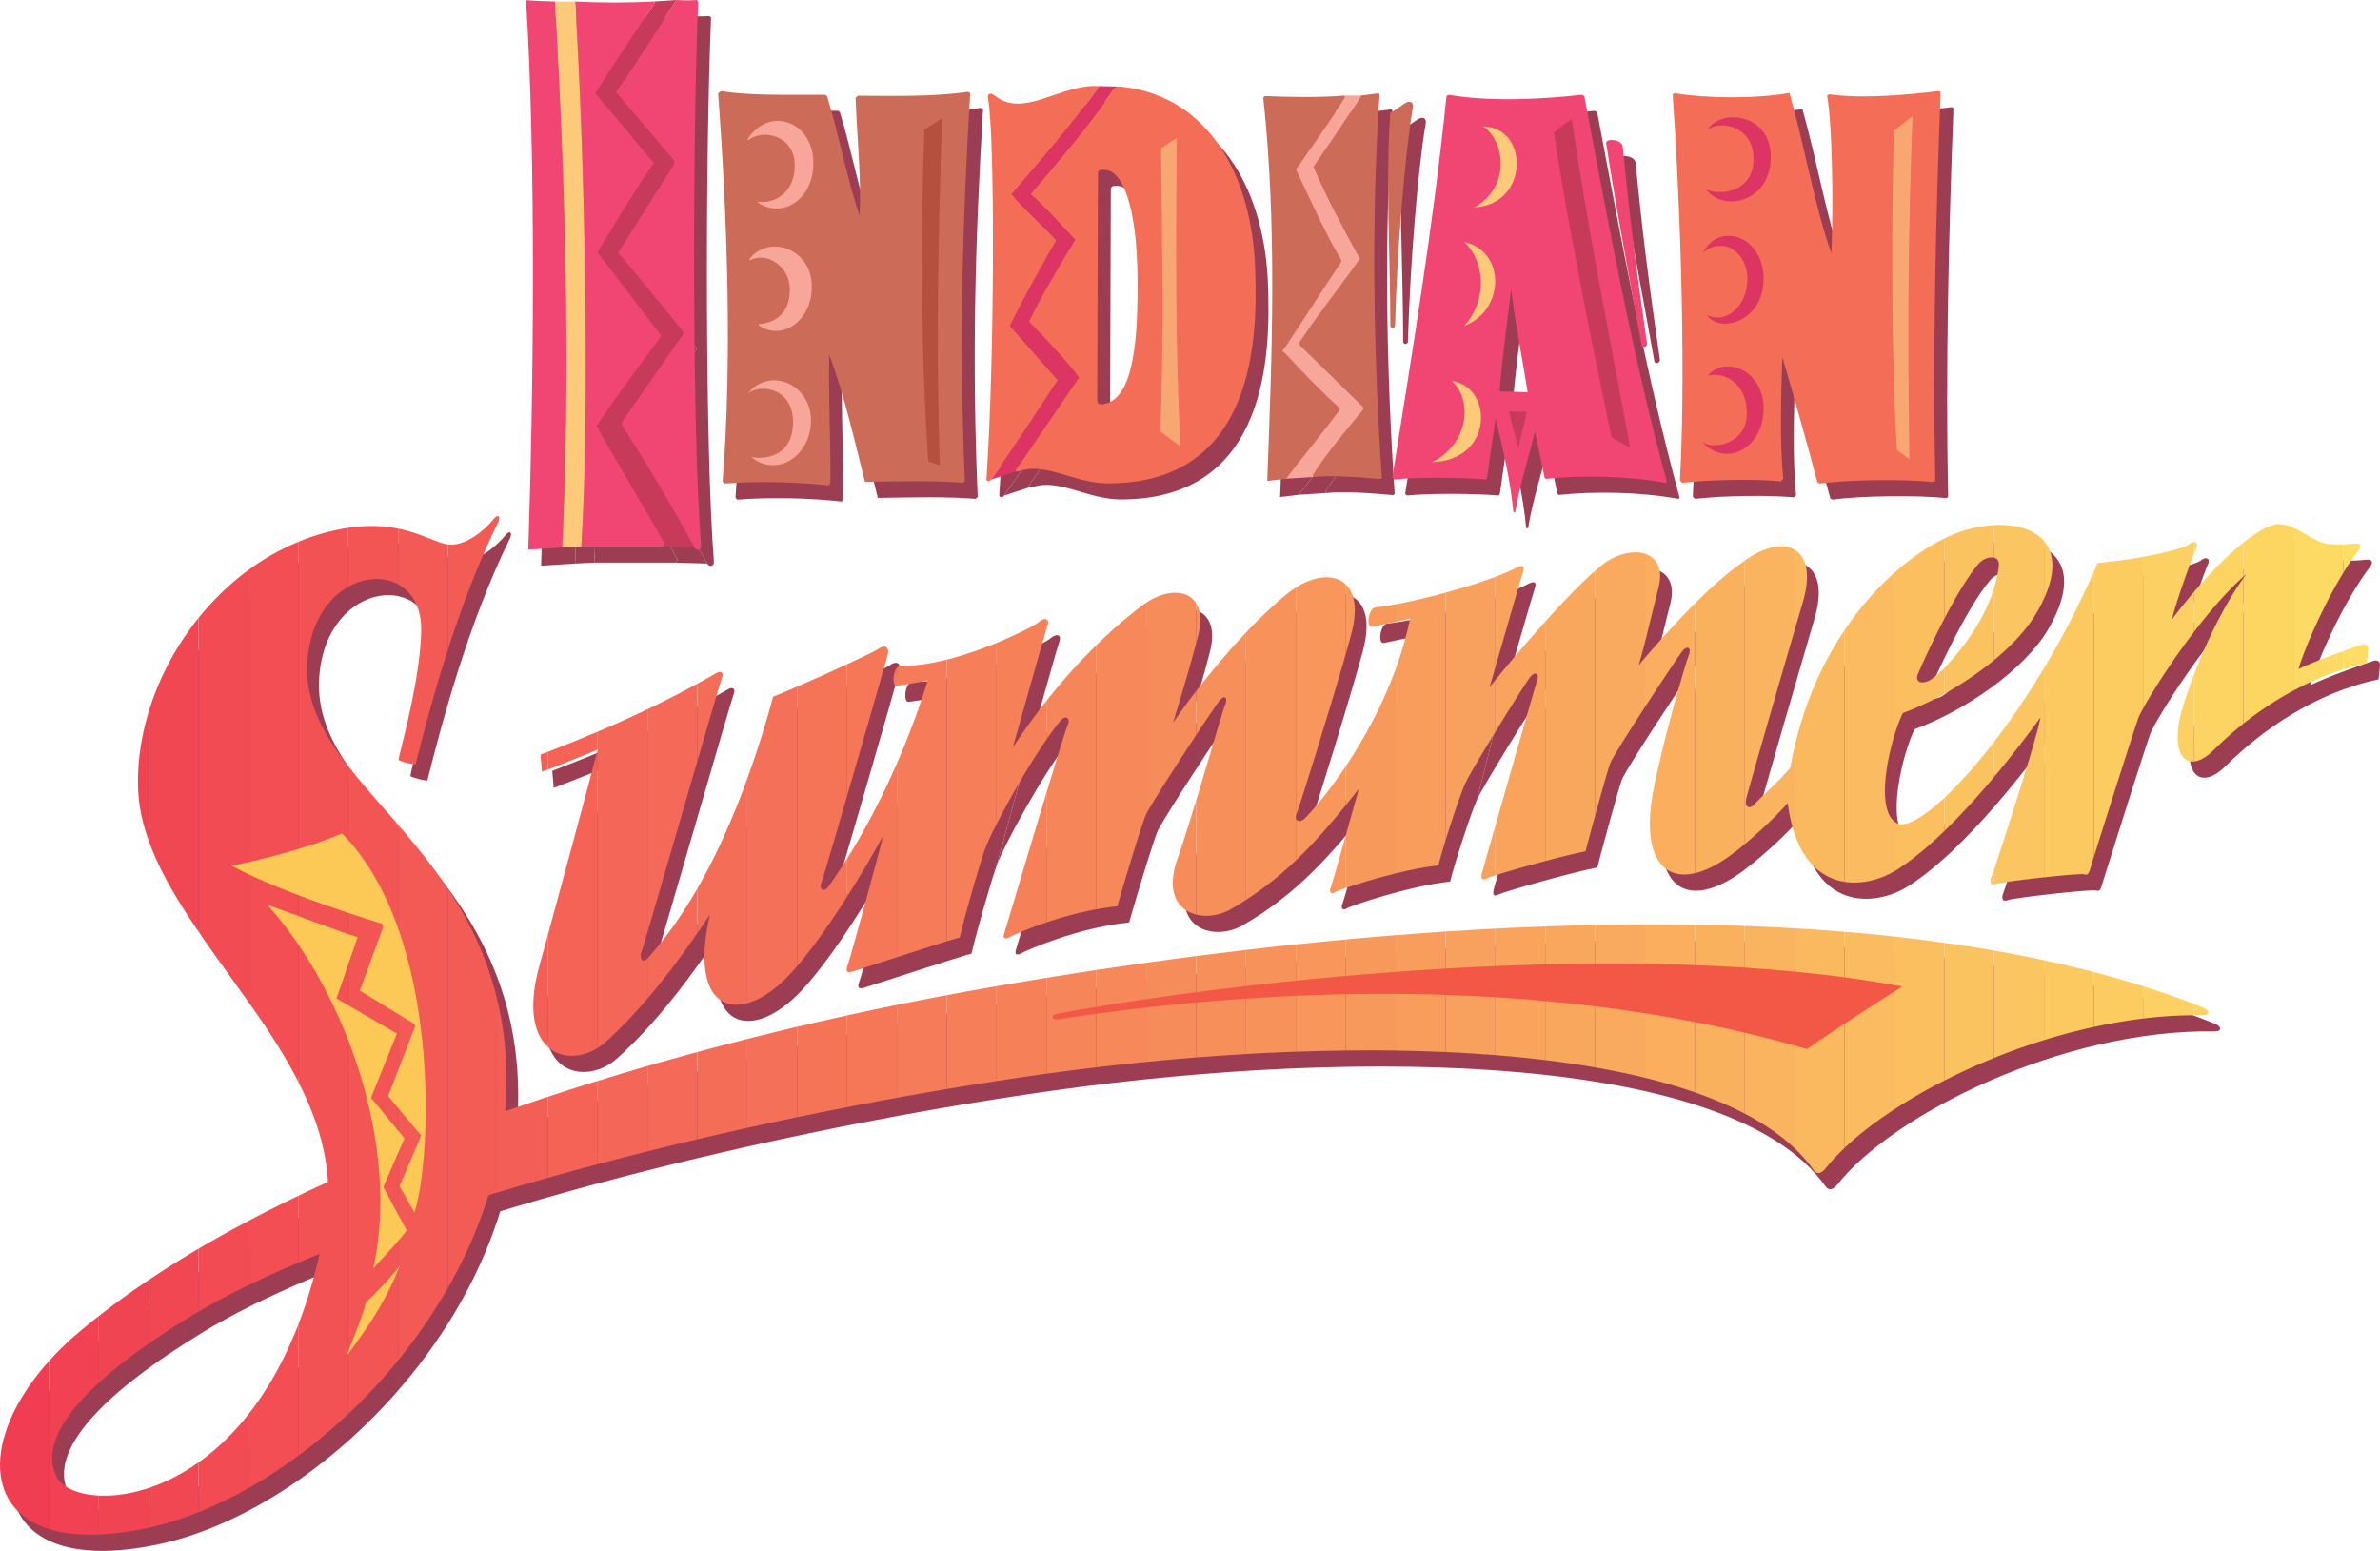 <svg xmlns="http://www.w3.org/2000/svg" width="432.273" height="281.649"><path fill="#9d3d53" d="M322.648 77.305c-.102 7.09-6.887 10.633-11.176 5.824 1.961 1.57 8.137.457 8.137-5.113s-4.047-7.594-7.086-6.887c3.137-3.746 10.226-1.012 10.125 6.176M208.945 53.441c-.102-12.925-2.668-19.675-6.078-19.695-.633 0-1.114-.016-1.114.695 0 1.618-.132 39.832-.132 41.172 0 .88.828.844 1.753.543 5.063-1.656 5.649-12.441 5.57-22.715l21.364-1.722c.402 11.543.508 39.082-26.832 38.98-5.871-.02-11.238-3.844-15.828-2.258-.59.2-1.149.133-.742-.34.406-.472 7.601-11.128 11.406-16.636-2.594-3.324-6.035-7.047-9.113-10.125 2.129-4.457 5.367-9.926 8.406-14.887-2.531-2.633-5.281-5.84-8.117-8.27 4.941-5.831 10.468-12.199 14.898-18.73.39-.57.945-.863 1.485-.808 16.335 1.687 23.859 16.66 24.437 33.074l-21.363 1.722m65.754 20.543 5.101.164c-.972-6.238-2.308-12.707-2.996-18.714-.726 6.238-1.617 12.234-2.105 18.55l-.73 4.942c-.567 3.726-1.544 10.762-1.544 10.762l-.199.304c-4.762-.406-12.86-.406-16.707 0l-.305-.304c3.645-23.004 7.414-45.594 9.848-69.325l.379-.234c7.457 1.305 17.11.812 24.2 0l.448.234c4.453 23.57 8.746 47.059 14.985 70.063l-.246.172c-6.836-1.266-15.364-1.407-21.77-.707l-.203-.305c-.629-3.047-1.719-8.3-1.719-8.3-1.137 4.698-2.734 9.515-3.601 14.648h-.325c-.566-5.91-1.863-11.418-3.242-17.008l.73-4.942"/><path fill="#9d3d53" d="m201.792 18.559.098.152c-4.59 6.504-10.601 13.414-15.805 19.473 2.442 3.007 5.582 5.5 8.11 8.406-2.293 3.914-5.805 10.258-8.434 15.488l8.703 9.89c-3.804 5.833-8.773 13.368-12.082 18.024-.28.395-.918.473-.879-.137 1.489-21.664 1.555-62.57.274-69.117-.184-.922.586-.988 1.215-.472 5.195 4.25 12.082-2.16 18.8-1.707"/><path fill="#9d3d53" d="M186.906 88.523c-.164-.05-.203-.183 0-.421.406-.473 7.601-11.13 11.406-16.637-2.594-3.324-6.035-7.047-9.113-10.125 2.129-4.457 5.367-9.926 8.406-14.887-2.531-2.633-5.281-5.84-8.117-8.27 4.941-5.831 10.468-12.199 14.898-18.73.39-.57.945-.863 1.485-.808l-4.079-.086.098.152c-4.59 6.504-10.601 13.414-15.805 19.473 2.442 3.007 5.582 5.5 8.11 8.406-2.293 3.914-5.805 10.258-8.434 15.488l8.703 9.89c-3.804 5.833-8.773 13.368-12.082 18.024l4.524-1.469m167.59-69.07.312.18c-.89 22.844-1.457 47.71-.973 70.633l-.34.199c-5.058-.543-15.242-.461-20.656.27l-.402-.212c-2.11-7.859-4.117-15-6.387-22.777-.238 7.293-.484 15.473.164 22.113l-.394.47c-4.258-.427-12.746-.34-17.953.269l-.407-.403c1.215-21.87-.199-55.09-1.332-70.156l.387-.18c5.941.946 14.711 1.016 20.836-.062 2.75 9.637 4.371 19.762 7.61 29.16.382-9.043.175-23.426-.77-28.691l.367-.227c6.078.867 14.348.09 19.938-.586m-202.286.676.34.234c2.188 7.207 3.567 14.742 5.914 21.79.325-7.372-.484-14.13-.73-21.5l.418-.348c5.586.023 13.77.23 19.976-.715l.422.207c-1.457 24.137-2.023 46.008-.969 70.469l-.394.332c-4.941-.446-11.883-.27-17.75-.172-1.945-7.696-3.727-15.633-6.48-23.082-.223 6.84.296 16.539.199 23.254l-.27.484c-6.012-.668-13.078-.793-19.035-.348l-.27-.406c1.782-22.515.81-48.195-.812-70.469l.543-.406c5.539.938 13.562.606 18.898.676m100.508-.269.192.18c-1.54 22.273-1.133 47.058.406 69.66l-.262.226c-3.644-.34-8.64-.746-12.215-.39l-.07-.286c2.574-4.125 6.469-8.645 9.145-11.922v-.508l-11.508-11.23-.098-.406c3.645-5.465 7.692-10.528 11.035-15.258-3.156-5.75-5.926-10.95-8.437-16.703 3.035-4.418 6.48-9.38 8.64-12.957l3.172-.407"/><path fill="#9d3d53" d="m246.507 20.266.203.336c-2.671 4.05-6.074 8.945-9.011 13.093 2.511 5.266 5.203 11.383 8.203 16.403v.406c-3.403 5.105-7.246 11.086-10.57 16.11 2.468 2.792 7.464 7.91 10.296 10.417v.34c-2.996 4.047-6.8 8.598-9.718 12.484l-3.41.41c.89-23.488 1.78-46.413-.731-69.66l.324-.242c4.02.172 10.028.305 14.414-.097m12.453 2.089c-1.52 8.81-2.914 27.036-3.238 39.59.035.618-.812.711-.867.133 0-12.637-.89-26.324 0-38.637.629-.343 1.879-1.285 2.687-1.793.813-.507 1.579-.21 1.418.707m90.176 63.942-2.258-1.637c-1.078-16.2-.98-42.183-.578-57.98l3.403-2.672c-.797 20.152-.934 40.133-.567 62.289M173.042 87.43l-2.105-.727c-1.375-19.848-1.375-41.23-.727-60.265l3.239-2.024c-.73 21.95-1.133 41.875-.407 63.016m125.372-3.176-3.375-1.89c-3.375-16.2-7.965-38.473-10.458-55.36.875-.8 2.223-1.879 3.239-2.43 2.918 20.168 6.949 39.754 10.594 59.68m25.55-52.785c0 8.101-8.605 10.125-11.761 5.824 2.14 1.164 8.418.758 8.62-5.215.204-5.973-5.566-7.492-8.3-5.672 2.328-3.746 11.441-3.035 11.441 5.063m-173.914.676c.27 6.886-5.601 10.664-10.125 7.511l.153-.097c3.222.414 6.8-1.946 6.597-6.942-.203-4.996-5.601-6.414-8.46-4.234l-.114-.153c3.715-5.941 11.656-3.578 11.95 3.914m120.015 8.438c6.816-3.71 5.535-12.219 1.637-14.71 8.418.128 8.418 14.237-1.637 14.71m-53.324 43.402c-1.297-.972-2.582-1.879-3.649-2.699.649-16.445.29-35.812.125-51.445l2.848-1.88c-.164 17.497-.297 38.61.676 56.024m80.312-54.468c1.227 12.214 2.203 20.382 4.434 35.87.066.477-.946.895-1.032.094-.085-.8-4.742-25.304-6.398-36.53-.152-1.028 2.867-.716 2.996.566m25.594 24.027c0 7.797-8 10.023-10.285 6.59 3.398 1.71 7.246-1.528 7.347-6.387.102-4.863-4.254-8.101-8.074-4.953 2.91-5.68 11.012-3.047 11.012 4.75M268.3 62.078c4.059-4.418 3.926-11.437.012-15.219 7.559 1.688 7.355 12.489-.012 15.22m-118.52-7.255c.067 6.617-5.671 10.059-9.652 7.156l.067-.203c3.242-.27 5.601-2.16 5.601-6.277s-4.047-6.953-7.257-5.328l-.098-.207c3.578-4.59 11.27-1.89 11.34 4.86"/><path fill="#9d3d53" d="m246.507 20.266.203.336c-2.671 4.05-6.074 8.945-9.011 13.093 2.511 5.266 5.203 11.383 8.203 16.403v.406c-3.403 5.105-7.246 11.086-10.57 16.11 2.468 2.792 7.464 7.91 10.296 10.417v.34c-2.996 4.047-6.8 8.598-9.718 12.484l4.93-.32-.071-.285c2.574-4.125 6.469-8.645 9.145-11.922v-.508l-11.508-11.23-.098-.406c3.645-5.465 7.692-10.528 11.035-15.258-3.156-5.75-5.926-10.95-8.437-16.703 3.035-4.418 6.48-9.38 8.64-12.957h-3.039M103.14 3.191c1.863 33.532 2.852 65.618 1.313 99.153l-6.172.394c.972-28.59 1.414-71-.407-99.789 2.125.172 3.645.172 5.266.242m25.715-.273.289.273c-1.055 25.516-1.098 78.5.52 98.75.074.914-.82 1.118-1.215.403-3.848-6.985-8.54-15.074-13.157-22.121v-.73l11.27-16.165c-4.727-5.937-12-14.535-12-14.535l10.207-16.117v-.567l-10.613-12.476c3.808-5.344 7.57-11.371 11.054-16.715.813.059 2.329.102 3.645 0"/><path fill="#9d3d53" d="m121.066 3.191.238.23c-3.652 5.505-7.433 11.04-10.808 16.438l10.628 12.653c-3.746 5.437-7.12 11.11-10.222 16.238l11.597 15.191s-7.28 9.649-11.734 16.262c2.024 4.05 8.332 14.274 12.3 21.402l-.241.567H107.92c1.63-25.746.547-72.727-1.136-98.98 4.457.242 9.664.242 14.28 0"/><path fill="#9d3d53" d="M106.785 3.191c1.683 26.254 2.765 73.235 1.136 98.98l-3.468.173c1.539-33.535.55-65.621-1.313-99.153h3.645m16.039 98.981.242-.567c-3.969-7.128-10.277-17.351-12.3-21.402 4.452-6.613 11.733-16.262 11.733-16.262L110.902 48.75c3.101-5.129 6.476-10.8 10.222-16.238l-10.628-12.653c3.375-5.398 7.156-10.933 10.808-16.437l-.238-.23 4.144-.274c-3.484 5.344-7.246 11.371-11.054 16.715l10.613 12.476v.567l-10.207 16.117s7.273 8.598 12 14.535l-11.27 16.164v.73c4.618 7.048 9.309 15.137 13.157 22.122l-5.625-.172"/><path fill="#9d3d53" d="M91.804 97.191c-.848 1.059-4.05 4.454-7.492 4.657-3.445.199-8.14-4.723-19.035-3.04-22.278 3.442-38.559 26.114-38.07 46.981.609 25.918 39.566 48.918 34.019 79.785-9.316 51.84-44.953 53.258-48.8 45.563-3.848-7.696 6.323-18.207 24.702-29.364 29.364-17.82 96.66-35.64 154.305-43.738 56.031-7.875 123.121-6.683 140.129 17.414.664.934 1.496.52 2.227-.406 9.925-12.555 40.703-28.145 68.445-27.742 1.418.02 1.262-.914 0-1.418-62.977-25.11-165.442-13.77-227-2.43-58.871 10.844-125.145 32.602-159.164 61.762-20.88 17.898-19.645 42.12 12.758 35.234 30.863-6.558 69.05-45.36 65-87.68-3.559-37.206-37.461-47.789-35.84-69.863 1.312-17.886 20.855-19.441 20.652-5.468-.129 8.91-3.875 21.8-4.117 23.492.676.402 2.43.808 3.105.808 2.371-9.484 7.29-28.347 14.985-43.941.523-1.059 0-1.621-.809-.606"/><path fill="#9d3d53" d="M181.039 157.129c1.078-3.106 8.37-16.742 13.632-23.219 1.04-1.281 2.028-.543 1.352.809-.676 1.351-11.07 36.449-11.477 37.664-.402 1.215.407 1.082 1.082.676.676-.407 9.989-4.59 19.442-5.536 1.754-6.074 4.316-14.445 5.129-16.468.808-2.028 12.285-19.442 13.363-20.793 1.082-1.348 1.621-.54 1.082.676-.54 1.214-5.871 20.117-8.64 27.945-3.512 9.941 4.609 12.062 9.652 9.18 9.922-5.668 16.265-12.958 23.289-21.868-.946 3.239-4.727 17.008-5.133 17.953-.402.946.27 1.215.812.809.54-.402 11.204-4.047 18.762-4.86.945-3.777 3.781-12.417 4.863-14.847l4.454-17.55c1.082-3.782 5.671-19.712 6.074-20.927.406-1.214-.246-1.253-1.348-.675-4.996 2.632-18.969 6.48-25.515 7.156-1.215.125-1.754 3.781-.54 3.512 1.215-.274 5.13-1.082 6.883-1.489-3.644 17.82-15.39 32.536-19.168 36.317-.957.953-2.027.27-1.484-.809.539-1.082 8.976-28.469 10.125-33.347 2.43-10.325-4.996-11.88-11.344-7.02-6.344 4.86-15.254 15.121-21.191 23.762 1.484-4.86 3.523-11.668 4.59-15.93 2.023-8.102-4.59-9.586-10.125-5.402-5.536 4.187-14.582 12.152-23.625 25.922l-4.996 18.359"/><path fill="#9d3d53" d="M186.035 138.77c1.347-4.458 5.804-20.657 6.343-22.141.54-1.484-.539-1.621-1.62-.676-1.079.945-15.321 8.168-24.942 7.863-1.485-.047-1.82 3.746-.809 3.645 1.633-.16 4.422-.707 5.637-.977-.945 3.106-6.617 21.465-18.09 37.528-.676.945-1.758.543-1.215-.809.54-1.348 11.61-39.691 12.016-41.308.402-1.622-.676-1.891-1.758-1.079-1.078.809-15.523 7.29-19.035 8.637-4.79 17.55-12.012 35.504-22.68 47.387-1.226 1.367-1.62-.137-1.215-1.082.407-.946 14.176-48.735 14.582-49.68.403-.945-.16-1.398-.945-.945-11.95 6.887-22.883 11.34-31.996 14.851l.27 3.106s7.425-2.836 10.125-4.05c-.946 3.78-8.778 32.76-10.528 39.015-4.726 16.875 5.953 19.441 11.88 14.175 8.503-7.562 15.796-18.363 19.034-23.222-4.187 18.09 5.535 20.472 14.578 10.8 5.805-6.21 13.23-18.359 16.875-25.109-.945 3.914-6.074 22.68-6.48 23.625-.402.946-.133 1.348.812 1.078.946-.27 18.63-6.074 19.575-6.207 1.078-4.59 3.507-12.96 4.59-16.066l4.996-18.36m141.277 3.579c-1.824 2.226-5.332 5.332-6.414 6.547-1.078 1.214-1.89.539-1.621-.813.27-1.348 8.84-30.867 10.262-35.637 3.039-10.195-3.106-12.554-9.72-8.238-6.616 4.32-13.702 12.086-20.05 19.508 1.082-3.508 2.762-10.899 3.578-13.973 1.89-7.086-5.129-8.234-10.258-4.183-5.133 4.05-14.175 14.445-20.386 22.14l-4.454 17.551c1.079-2.43 10.934-18.363 11.88-19.441.945-1.079 1.62-.407 1.214.675-.406 1.079-9.586 33.344-9.988 34.829-.406 1.484.133 1.484.941 1.082.813-.407 11.883-3.645 17.82-4.86 1.083-4.187 3.782-14.043 4.458-15.93.675-1.89 12.148-19.171 13.093-20.386.946-1.215 1.754-.54 1.215.676-.539 1.214-4.886 16.132-6.508 24.906-2.492 13.488 3.27 18.629 12.989 12.219 3.633-2.399 9.316-7.696 11.476-10.262l.473-6.41"/><path fill="#9d3d53" d="M326.84 148.758c2.16 17.012 13.804 15.847 19.574 12.285 8.64-5.332 18.964-17.684 26.324-27.809-.54 3.645-8.504 28.079-8.91 29.024-.407.945 0 1.62.808 1.215.813-.403 15.258-2.024 16.067-1.754.808.27.945-.54 1.214-1.485.27-.945 7.832-24.84 8.641-27 .809-2.16 10.531-18.226 19.574-26.054-6.683 9.043-11.441 22.82-12.148 26.593-1.418 7.559 2.16 9.45 6.277 5.332 6.278-6.277 16.133-13.296 27.742-15.726 0 0 .27-2.16.27-2.7 0-.542-.473-.878-1.149-.675-.984.297-8.55 2.95-11.523 4.437.813-2.972 5.398-14.28 10.918-21.582.57-.761.305-1.304-.676-1.214-1.133.101-4 .421-6.043-.204-2.039-.625-5.027-3.441-8-3.308-2.969.137-10.527 5.808-19.168 17.281.676-3.105 4.051-12.285 4.457-13.094.403-.812-.406-1.351-1.351-.543-.946.813-8.371 2.703-16.606 3.375-12.285 28.891-31.722 49.547-36.383 47.32-4.656-2.23-1.011-16.199 1.012-20.05 9.317-3.442 20.031-10.856 24.3-18.223l-9.823.524c-3.219 6.148-8.04 10.925-9.614 11.761-1.53.809-2.703.27-2.16-1.082.54-1.347 6.614-14.984 11.07-20.113 1.192-1.371 3.88-1.781 3.645.406-.34 3.13-1.473 6.22-2.941 9.028l9.824-.524c8.102-13.972-2.633-18.023-12.957-14.984-10.328 3.035-27.34 17.414-31.793 43.133l-.473 6.41"/><path fill="#fdd362" d="M400.101 182.95c-.555-.223-1.113-.434-1.672-.65v2.071c.559-.004 1.113-.016 1.672-.008 1.414.023 1.258-.914 0-1.414"/><path fill="#fcd062" d="M389.37 179.14v5.817a81.539 81.539 0 0 1 9.06-.586v-2.07a160.143 160.143 0 0 0-9.06-3.16"/><path fill="#fccc61" d="M380.312 176.531v9.969c3-.656 6.027-1.18 9.059-1.543v-5.816a185.69 185.69 0 0 0-9.059-2.61"/><path fill="#fcc961" d="M371.253 174.383v14.504a108.224 108.224 0 0 1 9.059-2.387v-9.969a208.821 208.821 0 0 0-9.059-2.148"/><path fill="#fbc561" d="M362.195 172.633v19.488a116.363 116.363 0 0 1 9.058-3.234v-14.504a235.293 235.293 0 0 0-9.058-1.75"/><path fill="#fbc260" d="M353.136 171.21v25.032a114.492 114.492 0 0 1 9.059-4.12v-19.49a261.016 261.016 0 0 0-9.059-1.421"/><path fill="#fbbf60" d="M344.078 170.082v31.379c2.757-1.8 5.8-3.555 9.058-5.219v-25.031a313.365 313.365 0 0 0-9.058-1.129"/><path fill="#fbbb60" d="M335.019 169.215v39.258c2.46-2.336 5.527-4.707 9.059-7.012v-31.379a335.653 335.653 0 0 0-9.059-.867"/><path fill="#fab85f" d="M325.96 168.582v39.961c1.313 1.25 2.477 2.57 3.465 3.969.66.937 1.496.523 2.23-.407.938-1.187 2.067-2.406 3.364-3.632v-39.258c-3-.246-6.023-.457-9.059-.633"/><path fill="#fab45f" d="M316.902 168.156v34.09c3.527 1.844 6.574 3.938 9.058 6.297v-39.961a428.957 428.957 0 0 0-9.058-.426"/><path fill="#fab15e" d="M307.843 167.93v30.453c3.285 1.144 6.317 2.43 9.059 3.863v-34.09a434.6 434.6 0 0 0-9.059-.226"/><path fill="#faae5e" d="M298.785 167.871v27.86c3.191.78 6.218 1.667 9.058 2.652V167.93a499.628 499.628 0 0 0-9.058-.059"/><path fill="#f9aa5e" d="M289.726 167.977v25.875c3.14.546 6.168 1.171 9.059 1.878v-27.859c-3.016.012-6.04.043-9.059.106"/><path fill="#f9a75d" d="M280.667 168.238v24.282c3.11.378 6.133.82 9.059 1.332v-25.875c-3.023.062-6.043.152-9.059.261"/><path fill="#f9a35d" d="M271.609 168.637v22.976c3.086.246 6.11.551 9.058.907v-24.282c-3.023.11-6.046.246-9.058.399"/><path fill="#f8a05d" d="M262.546 169.172v21.887c3.075.136 6.098.32 9.063.554v-22.976c-3.031.156-6.05.336-9.063.535"/><path fill="#f89d5c" d="M253.492 169.832v20.957c3.058.047 6.078.137 9.054.27v-21.887c-3.03.2-6.05.422-9.054.66"/><path fill="#f8995c" d="M244.433 170.61v20.171a348.68 348.68 0 0 1 9.059.008v-20.957c-3.04.242-6.059.5-9.059.777"/><path fill="#f8965c" d="M235.37 171.504v19.488c3.04-.105 6.063-.176 9.063-.21v-20.173c-3.047.282-6.066.582-9.062.895"/><path fill="#f7925b" d="M226.312 172.508v18.91a422.48 422.48 0 0 1 9.059-.426v-19.488c-3.047.32-6.067.656-9.06 1.004"/><path fill="#f78f5b" d="M217.253 173.621v18.414c3.02-.238 6.043-.441 9.059-.617v-18.91c-3.05.36-6.07.73-9.059 1.113"/><path fill="#f78c5b" d="M208.195 174.836v18.004c3.011-.3 6.035-.567 9.058-.805v-18.414c-3.058.395-6.082.797-9.058 1.215"/><path fill="#f7885a" d="M199.132 176.156v17.668c3.004-.355 6.028-.687 9.063-.984v-18.004c-3.07.43-6.094.871-9.063 1.32"/><path fill="#f6855a" d="M190.074 177.578v17.414c2.992-.418 6.011-.808 9.058-1.168v-17.668c-3.082.465-6.101.942-9.058 1.422"/><path fill="#f68159" d="M181.011 179.102v17.222c2.781-.43 5.547-.844 8.285-1.226.258-.04.52-.07.778-.106v-17.414a871.13 871.13 0 0 0-9.063 1.524"/><path fill="#f67e59" d="M173.097 180.516c-.379.07-.762.148-1.144.218v17.047c3.039-.511 6.058-.996 9.058-1.457v-17.222a746.83 746.83 0 0 0-7.914 1.414"/><path fill="#f67b59" d="M162.898 182.496v16.867a722.564 722.564 0 0 1 9.055-1.582v-17.047c-3 .559-6.02 1.145-9.055 1.762"/><path fill="#f57758" d="M153.835 184.41v16.66a682.88 682.88 0 0 1 9.063-1.707v-16.867a587.26 587.26 0 0 0-9.063 1.914"/><path fill="#f57458" d="M144.777 186.465v16.426c3.015-.63 6.039-1.23 9.058-1.82v-16.66c-3.011.66-6.03 1.343-9.058 2.054"/><path fill="#f57058" d="M135.718 188.684v16.152a759.85 759.85 0 0 1 9.059-1.945v-16.426c-3.016.715-6.04 1.457-9.059 2.219"/><path fill="#f46d57" d="M126.66 191.055v15.847a787.358 787.358 0 0 1 9.058-2.066v-16.152a617.648 617.648 0 0 0-9.058 2.37"/><path fill="#f46957" d="M117.601 193.586v15.508a715.3 715.3 0 0 1 9.059-2.192v-15.847a606.67 606.67 0 0 0-9.059 2.53"/><path fill="#f46657" d="M108.542 196.3v15.126c2.993-.79 6.008-1.57 9.059-2.332v-15.508c-3.035.879-6.05 1.785-9.059 2.715"/><path fill="#f46356" d="M99.484 199.188v14.714c2.98-.84 6-1.664 9.058-2.476V196.3a490.783 490.783 0 0 0-9.058 2.887"/><path fill="#f35f56" d="M91.738 201.824c.34-3.949.34-7.953-.047-11.992a59.84 59.84 0 0 0-1.266-7.762v34.465a556.79 556.79 0 0 1 9.059-2.633v-14.714a484.928 484.928 0 0 0-7.746 2.636M90.476 94.86c.324-.653.246-1.114-.05-1.137v1.242c.019-.035.034-.07.05-.106"/><path fill="#f35c55" d="M90.425 94.965v-1.242c-.183-.012-.449.144-.758.53-.847 1.06-4.05 4.454-7.492 4.657a4.406 4.406 0 0 1-.808-.043v19.082c2.418-7.496 5.425-15.597 9.058-22.984m0 87.105c-1.847-8.086-5.164-14.793-9.058-20.64v72.441c3.035-5.324 5.543-10.96 7.359-16.816.566-.172 1.129-.348 1.7-.52V182.07"/><path fill="#f35955" d="M76.503 114.504c-.129 8.906-3.875 21.797-4.117 23.488.676.406 2.43.809 3.106.809 1.246-4.973 3.195-12.54 5.875-20.852V98.867c-2.133-.297-4.832-2.02-9.059-2.87v10.116c2.504 1.364 4.258 4.16 4.195 8.39m4.864 46.927c-2.84-4.266-5.98-8.075-9.059-11.645v97.27a96.911 96.911 0 0 0 9.059-13.184V161.43"/><path fill="#f35555" d="M72.308 149.785c-3.227-3.742-6.379-7.215-9.059-10.656v117.66a101.305 101.305 0 0 0 9.059-9.734v-97.27m0-43.672V95.996c-2.445-.492-5.394-.691-9.059-.137v10.711c3.051-1.726 6.461-1.87 9.059-.457"/><path fill="#f25254" d="M63.25 139.129c-4.704-6.047-7.926-12-7.399-19.16.5-6.852 3.68-11.297 7.398-13.399V95.86l-.109.011a39.41 39.41 0 0 0-8.95 2.524v98.085c2.962 5.809 5.024 11.829 5.38 18.168-1.817.825-3.614 1.66-5.38 2.512v12.149a204.59 204.59 0 0 1 3.868-1.594c-1.078 4.722-2.383 8.976-3.867 12.808v23.836a98.31 98.31 0 0 0 9.058-7.57v-117.66"/><path fill="#f24e54" d="M45.132 256.832v13.422a88.602 88.602 0 0 0 9.059-5.895v-23.836c-2.578 6.66-5.692 12.032-9.059 16.309m0-153.32v78.433c3.336 4.735 6.524 9.555 9.059 14.535V98.395a43.03 43.03 0 0 0-9.059 5.117m9.058 125.797V217.16a271.93 271.93 0 0 0-9.058 4.559v11.676a193.11 193.11 0 0 1 9.059-4.086"/><path fill="#f24b54" d="M36.074 112.207v56.992c2.879 4.211 6.027 8.442 9.058 12.746v-78.433c-3.379 2.476-6.422 5.422-9.058 8.695m0 153.359v9.055a74.331 74.331 0 0 0 9.058-4.367v-13.422c-2.89 3.672-5.968 6.543-9.058 8.734m9.058-32.171v-11.676a226.286 226.286 0 0 0-9.058 5.043v11.445c2.73-1.61 5.757-3.215 9.058-4.812"/><path fill="#f14753" d="M27.015 129.219v23.46c1.98 5.544 5.29 11.012 9.059 16.52v-56.992c-4.09 5.07-7.203 10.918-9.059 17.012m0 141.011v7.211c2.969-.652 6.004-1.601 9.059-2.82v-9.055c-3.07 2.18-6.149 3.696-9.059 4.664m7.977-31.394c.347-.211.726-.418 1.082-.629v-11.445a185.73 185.73 0 0 0-9.059 5.687V244c2.445-1.7 5.11-3.426 7.977-5.164"/><path fill="#f14453" d="M25.07 142.852c.078 3.316.785 6.586 1.945 9.828v-23.461c-1.363 4.488-2.05 9.101-1.945 13.633M27.015 244v-11.55a147.722 147.722 0 0 0-9.059 6.546v12.121c2.528-2.308 5.563-4.687 9.06-7.117m-9.06 27.602v7.07c2.614-.11 5.512-.473 8.735-1.156.105-.024.215-.051.324-.075v-7.21c-3.324 1.105-6.43 1.5-9.059 1.37"/><path fill="#f14153" d="M10.289 268.2c-2.391-4.782.632-10.65 7.667-17.083v-12.12a116.125 116.125 0 0 0-4.023 3.284 53.71 53.71 0 0 0-5.035 4.903v30.496c2.48.77 5.484 1.136 9.058.992v-7.07c-3.886-.188-6.73-1.524-7.667-3.403"/><path fill="#f13d52" d="M8.898 277.68v-30.496c-11.399 12.652-12.32 26.656 0 30.496"/><path fill="#fddd63" d="M428.382 99.922c.574-.758.305-1.3-.676-1.215-.464.043-1.226.117-2.101.152v5.176a50.683 50.683 0 0 1 2.777-4.113m.606 17.144c-.375.114-1.711.57-3.383 1.176v3.313a46.374 46.374 0 0 1 4.262-1.114s.27-2.16.27-2.699c0-.539-.473-.879-1.15-.676"/><path fill="#fdda63" d="M417.464 121.504c.672-2.453 3.922-10.594 8.14-17.469V98.86c-1.253.051-2.737.016-3.94-.355-1.375-.418-3.18-1.832-5.118-2.672v29.586c2.828-1.527 5.86-2.86 9.059-3.863v-3.313c-2.711.977-6.305 2.344-8.14 3.262"/><path fill="#fdd662" d="M413.667 95.2c-1.293.058-3.449 1.163-6.18 3.327v6.168c.169-.152.34-.304.509-.453-.172.23-.34.469-.508.707v26.446a61.559 61.559 0 0 1 9.058-5.977V95.832c-.941-.406-1.91-.68-2.879-.633"/><path fill="#fdd362" d="M398.43 122.652v15.63c1.07-.079 2.35-.77 3.694-2.114a63.219 63.219 0 0 1 5.364-4.773v-26.446c-3.828 5.395-6.989 12.258-9.059 17.703m.524-23.269c.273-.551-.016-.965-.524-.926v2.219c.258-.672.445-1.137.524-1.293m-.523 8.18v7.285c2.823-3.711 5.968-7.383 9.058-10.153v-6.168c-2.582 2.051-5.688 5.063-9.059 9.036"/><path fill="#fcd062" d="M394.496 112.477c.546-2.508 2.855-8.98 3.933-11.801v-2.219c-.238.016-.523.125-.828.387-.602.515-3.836 1.469-8.23 2.265v27.325c1.609-2.868 5-8.258 9.058-13.586v-7.285a108.64 108.64 0 0 0-3.933 4.914m1.351 18.359c-.957 5.098.363 7.605 2.582 7.445v-15.629c-1.398 3.676-2.305 6.703-2.582 8.184"/><path fill="#fccc61" d="M380.996 102.219c-.223.527-.457 1.043-.684 1.566v51.805c1.777-5.668 7.414-23.442 8.11-25.293.12-.328.452-.977.949-1.863v-27.325a86.982 86.982 0 0 1-8.375 1.11"/><path fill="#fcc961" d="M371.253 121.324v38.004c3.563-.383 6.934-.672 7.313-.547.808.27.945-.539 1.215-1.484.039-.137.23-.758.53-1.707v-51.805a156.858 156.858 0 0 1-9.058 17.54m0-23.052v10.43c2.192-4.836 1.84-8.258 0-10.43"/><path fill="#fbc561" d="M362.195 134.707v6.387a203.183 203.183 0 0 0 8.406-10.797c-.469 3.176-6.574 22.125-8.406 27.578v2.766c.093-.016.195-.047.304-.102.434-.215 4.715-.777 8.754-1.21v-38.005c-3.004 5.012-6.09 9.516-9.058 13.383m.847-31.949c-.144 1.344-.445 2.683-.847 3.992v13.121c3.27-2.707 6.02-5.66 7.73-8.61a29.15 29.15 0 0 0 1.328-2.558v-10.43c-1.863-2.203-5.246-3.117-9.058-2.914v5.922c.562.145.941.598.847 1.477"/><path fill="#fbc260" d="M359.398 102.352c.71-.82 1.957-1.29 2.797-1.07v-5.923a23.186 23.186 0 0 0-5.23.918c-1.196.352-2.485.864-3.829 1.52v14.59c1.988-3.809 4.285-7.758 6.262-10.035m-6.262 42.554v6.028c3.059-2.954 6.133-6.344 9.059-9.84v-6.387c-3.242 4.215-6.344 7.672-9.059 10.2m9.059-38.157a29.944 29.944 0 0 1-2.094 5.035c-2.09 3.992-4.852 7.399-6.965 9.531v4.692c3.195-1.77 6.309-3.863 9.059-6.137V106.75m-.505 52.574c-.347.813-.093 1.426.505 1.317v-2.766a48.45 48.45 0 0 1-.504 1.45"/><path fill="#fbbf60" d="M344.613 149.535a2.734 2.734 0 0 1-.535-.348v9.036c.066-.04.132-.075.199-.114 2.828-1.746 5.832-4.25 8.86-7.175v-6.028c-3.907 3.633-7.005 5.356-8.524 4.63m1.011-20.048c2.457-.906 5.004-2.097 7.512-3.48v-4.692c-1.14 1.153-2.097 1.938-2.648 2.23-1.532.81-2.703.27-2.16-1.077.3-.754 2.312-5.305 4.808-10.082v-14.59c-2.847 1.387-5.96 3.457-9.058 6.21v29.532c.52-1.71 1.078-3.156 1.546-4.05"/><path fill="#fbbb60" d="M344.078 133.54v-29.532c-3.137 2.781-6.25 6.258-9.059 10.433v45.707c3.273.512 6.64-.488 9.059-1.925v-9.036c-2.887-2.3-1.63-10.296 0-15.648"/><path fill="#fab85f" d="M325.96 135.57v15.899c1.954 5.707 5.446 8.113 9.059 8.68V114.44c-3.855 5.73-7.125 12.774-9.059 21.13m1.442-26.062c1.566-5.258.68-8.414-1.442-9.664v14.574c.66-2.266 1.176-4.02 1.442-4.91"/><path fill="#fab45f" d="M325.175 139.41c-1.824 2.227-5.336 5.332-6.414 6.547-1.078 1.215-1.89.54-1.62-.809.222-1.097 5.929-20.836 8.82-30.73V99.844c-1.997-1.172-5.079-.664-8.278 1.43-.262.167-.523.351-.781.53v51.485c3.05-2.539 6.289-5.672 7.8-7.465.274 2.168.708 4.035 1.258 5.645V135.57a66.687 66.687 0 0 0-.785 3.84"/><path fill="#fab15e" d="M307.843 109.578v49c1.61-.379 3.414-1.195 5.383-2.496 1.09-.719 2.367-1.703 3.676-2.793v-51.484c-2.973 2.05-6.028 4.75-9.059 7.773"/><path fill="#faae5e" d="M301.21 106.809c.934-3.504-.312-5.551-2.425-6.243v16.012c.898-3.523 1.867-7.664 2.425-9.77m-2.425 12.633v8.934c3.101-4.762 6.27-9.477 6.746-10.094.945-1.215 1.754-.539 1.215.676-.54 1.215-4.887 16.133-6.508 24.906-1.985 10.754 1.277 16.196 7.605 14.715v-49c-3.082 3.078-6.14 6.48-9.058 9.863"/><path fill="#f9aa5e" d="M297.632 120.781c.34-1.105.739-2.59 1.153-4.203v-16.012c-2.164-.707-5.239.008-7.832 2.055-.387.305-.801.656-1.227 1.031v44.43c1.102-4.035 2.293-8.246 2.711-9.414.332-.934 3.309-5.633 6.348-10.293v-8.934c-.387.446-.77.895-1.153 1.34"/><path fill="#f9a75d" d="M280.667 112.883v43.488c2.625-.7 5.274-1.355 7.313-1.773a520.993 520.993 0 0 1 1.746-6.516v-44.43c-2.543 2.215-5.762 5.555-9.059 9.23"/><path fill="#f9a35d" d="M271.609 123.48v9.415c2.875-4.7 5.883-9.45 6.383-10.024.945-1.078 1.62-.402 1.214.676-.28.746-4.73 16.312-7.597 26.398v9.016c1.93-.61 5.476-1.64 9.058-2.59v-43.488a299.173 299.173 0 0 0-9.058 10.597m5.031-19.644c.406-1.215-.246-1.254-1.348-.672-.945.496-2.21 1.04-3.683 1.59v16.383c1.742-6.067 4.71-16.332 5.031-17.301"/><path fill="#f8a05d" d="m270.566 124.762 1.043-3.625v-16.383c-2.578.969-5.793 1.98-9.063 2.875v45.008c1.223-3.969 2.817-8.64 3.567-10.325.504-1.14 2.949-5.261 5.496-9.417v-9.415c-.356.434-.703.864-1.043 1.282m-1.348 33.617c-.406 1.484.133 1.484.942 1.078.156-.074.671-.254 1.449-.496v-9.016a1763.67 1763.67 0 0 0-2.39 8.434"/><path fill="#f89d5c" d="M253.492 109.75v3.168c1.007-.215 1.972-.422 2.629-.574-.649 3.172-1.56 6.246-2.63 9.18v37.085c2.614-.64 5.344-1.187 7.758-1.445.293-1.16.758-2.777 1.297-4.527v-45.008c-3.152.863-6.34 1.617-9.054 2.121"/><path fill="#f8995c" d="M245.593 114.504c.98-4.172.352-6.914-1.16-8.375v12.633c.547-1.914.961-3.422 1.16-4.258m4.184-4.188c-1.215.125-1.754 3.782-.54 3.512.759-.168 2.571-.547 4.255-.91v-3.168c-1.383.258-2.653.457-3.715.566m-5.344 28.836v7.082c.785-.972 1.574-1.96 2.375-2.976-.418 1.43-1.39 4.914-2.375 8.441v9.559c2.04-.707 5.438-1.766 9.059-2.649v-37.086c-2.504 6.84-5.903 12.903-9.059 17.63"/><path fill="#f8965c" d="M236.953 148.656c-.68.68-1.403.524-1.582-.008v7.602c3.203-3.047 6.117-6.387 9.062-10.016v-7.082c-3.094 4.625-5.945 7.969-7.48 9.504m4.722 12.554c-.402.946.274 1.216.813.813.129-.097.84-.382 1.945-.765v-9.559c-1.25 4.457-2.531 8.985-2.758 9.512m-6.207-13.363c.446-.895 6.313-19.836 8.965-29.086v-12.633c-2.016-1.95-5.602-1.637-9.062.57v41.426c.027-.09.046-.18.097-.277"/><path fill="#f7925b" d="M235.37 148.125v-41.426c-.374.242-.75.5-1.117.785-2.382 1.82-5.129 4.407-7.941 7.383v48.551c3.371-2.176 6.324-4.563 9.059-7.168v-7.602a.948.948 0 0 1 0-.523"/><path fill="#f78f5b" d="M217.253 125.508v7.976c2.078-3.144 3.79-5.675 4.172-6.156 1.082-1.351 1.621-.539 1.082.676-.36.805-2.824 9.387-5.254 17.363v20.723c1.996.5 4.352.129 6.266-.961a61.647 61.647 0 0 0 2.793-1.711v-48.55c-3.066 3.245-6.207 6.952-9.059 10.64m.395-10.195c.644-2.586.406-4.489-.395-5.758v7.273c.141-.531.274-1.039.395-1.516"/><path fill="#f78c5b" d="M213.867 155.95c-2.18 6.167.12 9.323 3.386 10.14v-20.723c-1.23 4.047-2.453 7.942-3.386 10.582m-.809-24.707c1.316-4.32 3.074-10.172 4.195-14.414v-7.273c-1.601-2.547-5.464-2.493-9.058-.106v38.38c.949-1.884 5.531-9 9.058-14.345v-7.976a131.322 131.322 0 0 0-4.195 5.734"/><path fill="#f7885a" d="M207.523 109.914c-2.281 1.723-5.164 4.102-8.39 7.254v47.965a48.895 48.895 0 0 1 3.8-.547c1.754-6.074 4.32-14.445 5.129-16.469.027-.074.078-.176.133-.289V109.45c-.223.153-.45.297-.672.465"/><path fill="#f6855a" d="M190.242 113.691c.257-.71.14-1.109-.168-1.226v1.75c.07-.235.129-.418.168-.524m-.168 13.579v7.023a55.024 55.024 0 0 1 2.46-3.32c1.044-1.278 2.028-.54 1.352.808-.254.508-1.867 5.75-3.812 12.172v23.555c2.593-.871 5.742-1.766 9.058-2.375v-47.965c-2.812 2.742-5.883 6.078-9.058 10.102"/><path fill="#f68159" d="M183.898 135.832c1.254-4.144 5.195-18.441 6.176-21.617v-1.75c-.336-.13-.891.062-1.453.55-.477.419-3.528 2.063-7.61 3.743v32.887c2.23-4.356 5.778-10.602 9.063-15.352v-7.023a119.338 119.338 0 0 0-6.176 8.562m-1.488 33.618c-.403 1.214.406 1.077 1.082.671.343-.203 2.906-1.379 6.582-2.613v-23.555c-3.25 10.723-7.41 24.735-7.664 25.496"/><path fill="#f67e59" d="M171.953 119.797v51.148c1.285-.398 2.168-.66 2.359-.687 1.082-4.59 3.512-12.961 4.59-16.067.297-.847 1.054-2.484 2.11-4.546v-32.887c-2.712 1.113-5.88 2.242-9.06 3.039"/><path fill="#f67b59" d="M163.683 120.883c-.316-.012-.578.156-.785.418v3.222c1.637-.168 4.398-.707 5.61-.976-.5 1.64-2.317 7.535-5.61 15.101v35.188a987.642 987.642 0 0 1 9.055-2.89v-51.15c-2.86.716-5.727 1.165-8.27 1.087"/><path fill="#f57758" d="M162.87 124.527c.009 0 .016-.004.028-.004v-3.222c-.781.972-.824 3.304-.027 3.226m-9.036 31.433v6.919c2.618-4.11 4.965-8.137 6.57-11.117-.945 3.914-6.074 22.68-6.48 23.625-.035.09-.062.168-.09.246v.758c.141.175.438.207.903.078.418-.121 4.097-1.32 8.16-2.633v-35.188c-2.29 5.254-5.293 11.313-9.063 17.313m7.383-37.004c.403-1.621-.676-1.89-1.758-1.078-.406.305-2.714 1.418-5.625 2.758v23.976c3.29-11.297 7.145-24.71 7.383-25.656"/><path fill="#f57458" d="M150.417 161.078c-.675.945-1.753.54-1.214-.812.222-.563 2.285-7.567 4.632-15.653v-23.976a495.122 495.122 0 0 1-9.058 4.054v50.782c2.933-3.414 6.164-8.047 9.058-12.594v-6.918a105.968 105.968 0 0 1-3.418 5.117m3.418 15.312v-.757c-.117.351-.117.61 0 .758"/><path fill="#f57058" d="M140.425 126.516a190.485 190.485 0 0 1-4.707 14.914v40.754c2.414-.657 5.145-2.454 7.813-5.313.41-.437.824-.906 1.246-1.398V124.69c-1.883.82-3.465 1.485-4.352 1.825"/><path fill="#f46d57" d="M131.113 123.14c.406-.94-.16-1.394-.946-.94a171.54 171.54 0 0 1-3.507 1.96v14.067c2.394-8.215 4.304-14.743 4.453-15.086m-4.453 38.222v8.094a264.85 264.85 0 0 0 2.293-3.383c-2.95 12.746 1.007 17.684 6.765 16.11V141.43c-2.547 7.027-5.539 13.82-9.058 19.933"/><path fill="#f46957" d="M126.66 138.227V124.16a189.2 189.2 0 0 1-9.059 4.64v40.493c1.89-6.395 5.898-20.207 9.059-31.066m-8.914 35.675a1.26 1.26 0 0 1-.145.145v7.305c3.637-4.25 6.77-8.57 9.059-11.895v-8.094c-2.664 4.63-5.625 8.875-8.914 12.54"/><path fill="#f46657" d="M116.53 172.824c.063-.148.458-1.445 1.071-3.531v-40.492a218.036 218.036 0 0 1-9.059 4.078v3.234c.008-.004.02-.008.024-.011-.004.027-.016.066-.024.093v54.121c.48-.3.942-.636 1.375-1.023 2.72-2.418 5.309-5.164 7.684-7.941v-7.305c-1.11 1.094-1.457-.317-1.07-1.223"/><path fill="#f46356" d="M99.484 136.54v3.21c2.129-.82 6.969-2.7 9.058-3.637v-3.234a317.17 317.17 0 0 1-9.058 3.66m0 33.321v20.234c2.422 2.226 6.082 2.09 9.058.222v-54.12c-.843 3.35-6.199 23.202-9.058 33.663"/><path fill="#f35f56" d="M98.039 175.117c-2.22 7.926-1.043 12.692 1.445 14.977v-20.235a933.095 933.095 0 0 1-1.445 5.258m.132-38.07.27 3.105 1.043-.402v-3.21l-1.313.507"/><path fill="#f35746" d="M191.93 184.113c33.75-6.21 104.96-14.125 153.562-4.945-5.13 3.238-14.309 9.18-17.282 11.34-42.66-12.422-91.8-12.149-136.078-5.399-1.101.164-1.297-.796-.203-.996"/><path fill="#fcc956" d="M42.078 157.23c6.683-1.417 13.773-3.242 20.05-5.87 18.02 18.222 16.403 58.722 13.16 68.847l-2.718-4.8 3.933-9.173-6.015-7.187 4.918-12.656-.102-.407-9.937-6.074 4.254-11.644-.204-.508s-17.617-5.262-27.34-10.528"/><path fill="#fcc956" d="M48.562 164.316c4.656 1.621 13.566 5.063 16.398 5.875l-3.843 11.137 10.976 6.379-4.699 11.64 6.074 7.395-3.847 8.809s3.238 6.074 4.25 7.894c-1.012 1.418-3.442 4.051-6.075 6.887 4.86-21.668-4.656-49.816-19.234-66.016m17.887 72.227c1.215-1.082 4.992-4.996 6.207-6.75-2.16 5.398-4.723 9.855-9.72 16.469.677-1.89 2.837-6.887 3.513-9.719"/><path fill="#f46d57" d="M206.609 50.523c-.102-12.925-2.664-19.675-6.074-19.691-.637-.004-1.114-.016-1.114.691 0 1.618-.136 39.836-.136 41.176 0 .875.832.84 1.757.54 5.063-1.657 5.649-12.442 5.567-22.716l21.367-1.722c.402 11.543.504 39.086-26.832 38.984-5.875-.023-11.238-3.847-15.828-2.262-.59.204-1.149.133-.742-.34.402-.472 7.597-11.128 11.406-16.636-2.594-3.32-6.035-7.047-9.113-10.125 2.125-4.457 5.367-9.922 8.402-14.883-2.531-2.633-5.281-5.844-8.113-8.273 4.937-5.832 10.468-12.196 14.898-18.727.387-.574.945-.867 1.485-.812 16.335 1.687 23.859 16.664 24.437 33.074l-21.367 1.722"/><path fill="#f14674" d="m272.367 71.066 5.101.164c-.972-6.238-2.312-12.707-2.996-18.71-.73 6.234-1.621 12.23-2.105 18.546l-.73 4.942c-.567 3.726-1.544 10.765-1.544 10.765l-.199.301c-4.762-.402-12.86-.402-16.707 0l-.305-.3c3.645-23.008 7.414-45.594 9.844-69.329l.383-.234c7.457 1.305 17.11.812 24.199 0l.445.234c4.457 23.57 8.75 47.059 14.989 70.063l-.246.176c-6.84-1.27-15.368-1.407-21.77-.711l-.203-.301c-.629-3.05-1.723-8.305-1.723-8.305-1.133 4.7-2.73 9.52-3.601 14.653h-.325c-.566-5.915-1.863-11.422-3.238-17.012l.73-4.942"/><path fill="#f46d57" d="m199.46 15.64.098.157c-4.594 6.5-10.605 13.414-15.805 19.469 2.438 3.007 5.582 5.5 8.11 8.406-2.297 3.914-5.805 10.262-8.438 15.488l8.707 9.89c-3.808 5.833-8.773 13.368-12.082 18.024-.281.399-.922.477-.879-.133 1.485-21.668 1.555-62.574.27-69.12-.18-.923.586-.989 1.215-.473 5.199 4.254 12.082-2.16 18.804-1.707"/><path fill="#dc3563" d="M184.57 85.61c-.16-.055-.2-.188.004-.426.402-.473 7.597-11.13 11.406-16.637-2.594-3.32-6.035-7.047-9.113-10.125 2.125-4.457 5.367-9.922 8.402-14.883-2.531-2.633-5.281-5.844-8.113-8.273 4.937-5.832 10.469-12.196 14.898-18.727.387-.574.946-.867 1.485-.812l-4.079-.086.098.156c-4.594 6.5-10.605 13.414-15.804 19.469 2.437 3.007 5.582 5.5 8.109 8.406-2.297 3.914-5.805 10.262-8.438 15.488l8.707 9.89c-3.808 5.833-8.773 13.368-12.082 18.024l4.52-1.465"/><path fill="#f46d57" d="m352.164 16.54.312.175c-.895 22.844-1.46 47.71-.973 70.633l-.343.199c-5.055-.543-15.239-.461-20.653.27l-.406-.212c-2.105-7.855-4.113-15-6.383-22.773-.242 7.29-.484 15.469.164 22.113l-.394.47c-4.262-.427-12.746-.345-17.957.269l-.407-.407c1.215-21.87-.199-55.09-1.332-70.156l.391-.18c5.938.946 14.707 1.02 20.832-.062 2.754 9.637 4.375 19.762 7.613 29.16.38-9.039.172-23.426-.773-28.691l.371-.227c6.074.871 14.344.09 19.938-.582"/><path fill="#cc6c58" d="m149.878 17.21.34.235c2.188 7.211 3.563 14.743 5.914 21.79.324-7.372-.488-14.13-.73-21.5l.414-.348c5.59.023 13.77.23 19.98-.715l.422.207c-1.457 24.137-2.023 46.008-.972 70.469l-.395.336c-4.937-.446-11.879-.27-17.75-.172-1.941-7.696-3.723-15.633-6.477-23.086-.226 6.844.297 16.539.2 23.258l-.274.48c-6.008-.668-13.074-.793-19.031-.348l-.273-.402c1.785-22.52.812-48.195-.809-70.473l.539-.402c5.543.934 13.566.602 18.902.672m100.504-.27.196.18c-1.54 22.277-1.137 47.063.402 69.66l-.258.227c-3.644-.336-8.64-.742-12.215-.387l-.07-.289c2.574-4.121 6.469-8.644 9.14-11.922v-.508l-11.503-11.226-.102-.406c3.645-5.47 7.695-10.532 11.04-15.258-3.157-5.754-5.93-10.953-8.442-16.703 3.035-4.418 6.48-9.383 8.64-12.961l3.172-.407"/><path fill="#cc6c58" d="m244.175 17.348.2.336c-2.672 4.05-6.075 8.945-9.008 13.097 2.507 5.266 5.203 11.38 8.199 16.403v.402c-3.402 5.105-7.246 11.09-10.567 16.11 2.47 2.792 7.461 7.91 10.297 10.421v.336c-2.996 4.05-6.804 8.598-9.718 12.488l-3.414.407c.894-23.489 1.78-46.414-.727-69.66l.324-.243c4.02.172 10.024.309 14.414-.097m12.453 2.093c-1.52 8.809-2.918 27.032-3.242 39.586.04.621-.808.711-.867.133 0-12.637-.89-26.324 0-38.637.633-.34 1.883-1.285 2.691-1.793.809-.503 1.575-.21 1.418.711"/><path fill="#f9a772" d="m346.804 83.379-2.258-1.637c-1.082-16.199-.98-42.183-.578-57.98l3.403-2.672c-.801 20.152-.934 40.133-.567 62.289"/><path fill="#b5503e" d="m170.71 84.512-2.105-.727c-1.379-19.844-1.379-41.23-.73-60.265l3.242-2.024c-.73 21.95-1.133 41.875-.407 63.016"/><path fill="#c83a5a" d="m296.081 81.336-3.375-1.887c-3.375-16.203-7.964-38.476-10.46-55.363.875-.797 2.226-1.879 3.242-2.43 2.914 20.172 6.949 39.754 10.593 59.68"/><path fill="#dc3563" d="M321.628 28.55c0 8.102-8.605 10.126-11.761 5.825 2.144 1.164 8.422.758 8.625-5.215.203-5.972-5.57-7.492-8.301-5.668 2.328-3.746 11.437-3.039 11.437 5.059"/><path fill="#f9a69a" d="M147.718 29.227c.27 6.886-5.605 10.664-10.125 7.511l.153-.097c3.222.418 6.796-1.946 6.597-6.942-.203-4.992-5.605-6.41-8.46-4.234l-.114-.153c3.715-5.937 11.652-3.578 11.95 3.915"/><path fill="#fcca78" d="M267.73 37.664c6.82-3.71 5.539-12.215 1.637-14.71 8.422.132 8.422 14.237-1.637 14.71"/><path fill="#f9a772" d="M214.406 81.066c-1.293-.972-2.582-1.878-3.645-2.699.649-16.441.29-35.812.125-51.445l2.844-1.879c-.16 17.496-.293 38.61.676 56.023"/><path fill="#f14674" d="M294.722 26.598c1.223 12.215 2.203 20.382 4.43 35.875.07.472-.946.89-1.028.09-.085-.801-4.742-25.301-6.398-36.532-.152-1.023 2.867-.715 2.996.567"/><path fill="#dc3563" d="M320.316 50.625c0 7.797-8 10.023-10.285 6.59 3.398 1.71 7.246-1.527 7.347-6.387.102-4.86-4.254-8.101-8.078-4.953 2.914-5.68 11.016-3.047 11.016 4.75"/><path fill="#fcca78" d="M265.964 59.16c4.063-4.418 3.93-11.437.012-15.219 7.559 1.688 7.36 12.489-.012 15.22"/><path fill="#f9a69a" d="M147.449 51.906c.066 6.617-5.672 10.059-9.657 7.157l.07-.204c3.239-.27 5.602-2.16 5.602-6.277s-4.05-6.953-7.258-5.328l-.097-.207c3.578-4.59 11.27-1.89 11.34 4.86m96.726-34.559.2.336c-2.672 4.05-6.075 8.945-9.008 13.097 2.507 5.266 5.203 11.38 8.199 16.403v.402c-3.402 5.105-7.246 11.09-10.567 16.11 2.47 2.792 7.461 7.91 10.297 10.421v.336c-2.996 4.05-6.804 8.598-9.718 12.488l4.93-.32-.071-.289c2.574-4.121 6.469-8.644 9.14-11.922v-.508l-11.503-11.226-.102-.406c3.645-5.47 7.695-10.532 11.04-15.258-3.157-5.754-5.93-10.953-8.442-16.703 3.035-4.418 6.48-9.383 8.64-12.961h-3.035"/><path fill="#f14674" d="M100.808.273c1.863 33.536 2.852 65.622 1.313 99.153l-6.172.398c.972-28.594 1.414-71-.407-99.793 2.125.172 3.645.172 5.266.242M126.523 0l.285.273c-1.05 25.516-1.098 78.5.523 98.75.075.915-.82 1.118-1.214.403-3.848-6.985-8.543-15.074-13.16-22.121v-.73l11.269-16.16c-4.723-5.942-11.996-14.54-11.996-14.54l10.207-16.117v-.567l-10.613-12.476c3.808-5.344 7.57-11.367 11.054-16.715.813.059 2.328.102 3.645 0"/><path fill="#f14674" d="m118.734.273.238.235c-3.656 5.5-7.433 11.035-10.808 16.433l10.625 12.653c-3.743 5.437-7.118 11.11-10.223 16.238l11.601 15.191s-7.28 9.649-11.734 16.266c2.023 4.047 8.332 14.27 12.3 21.399l-.241.566h-14.907c1.633-25.746.551-72.727-1.132-98.98 4.457.242 9.664.242 14.28 0"/><path fill="#fcca78" d="M104.453.273c1.683 26.254 2.765 73.235 1.132 98.98l-3.464.173c1.539-33.531.55-65.617-1.313-99.153h3.645"/><path fill="#c83a5a" d="m120.492 99.254.242-.566c-3.969-7.13-10.278-17.352-12.3-21.399 4.452-6.617 11.733-16.266 11.733-16.266l-11.601-15.191c3.105-5.129 6.48-10.8 10.223-16.238L108.164 16.94c3.375-5.398 7.152-10.933 10.808-16.433l-.238-.235L122.878 0c-3.484 5.348-7.246 11.371-11.054 16.715l10.613 12.476v.567L112.23 45.875s7.273 8.598 11.996 14.54l-11.27 16.16v.73c4.618 7.047 9.313 15.136 13.16 22.12l-5.624-.171"/><path fill="#dc3563" d="M320.316 74.39c-.102 7.087-6.887 10.633-11.176 5.82 1.961 1.571 8.137.458 8.137-5.112 0-5.567-4.051-7.594-7.086-6.883 3.137-3.746 10.226-1.012 10.125 6.176"/><path fill="#c83a5a" d="M275.769 81.445c-.613-2.48-1.238-4.547-1.727-6.734l3.266.09-1.539 6.644"/><path fill="#f9a69a" d="M147.277 76.938c-.39 6.269-6.48 9.722-10.828 6.046 1.715.434 7.59.434 7.59-6.347 0-6.149-5.875-6.989-8.157-5.235 4.106-4.992 11.836-1.449 11.395 5.536"/><path fill="#fcca78" d="M260.105 83.926c6.613-3.172 7.426-11.207 3.644-14.715 7.356.945 7.696 14.375-3.644 14.715"/></svg>
